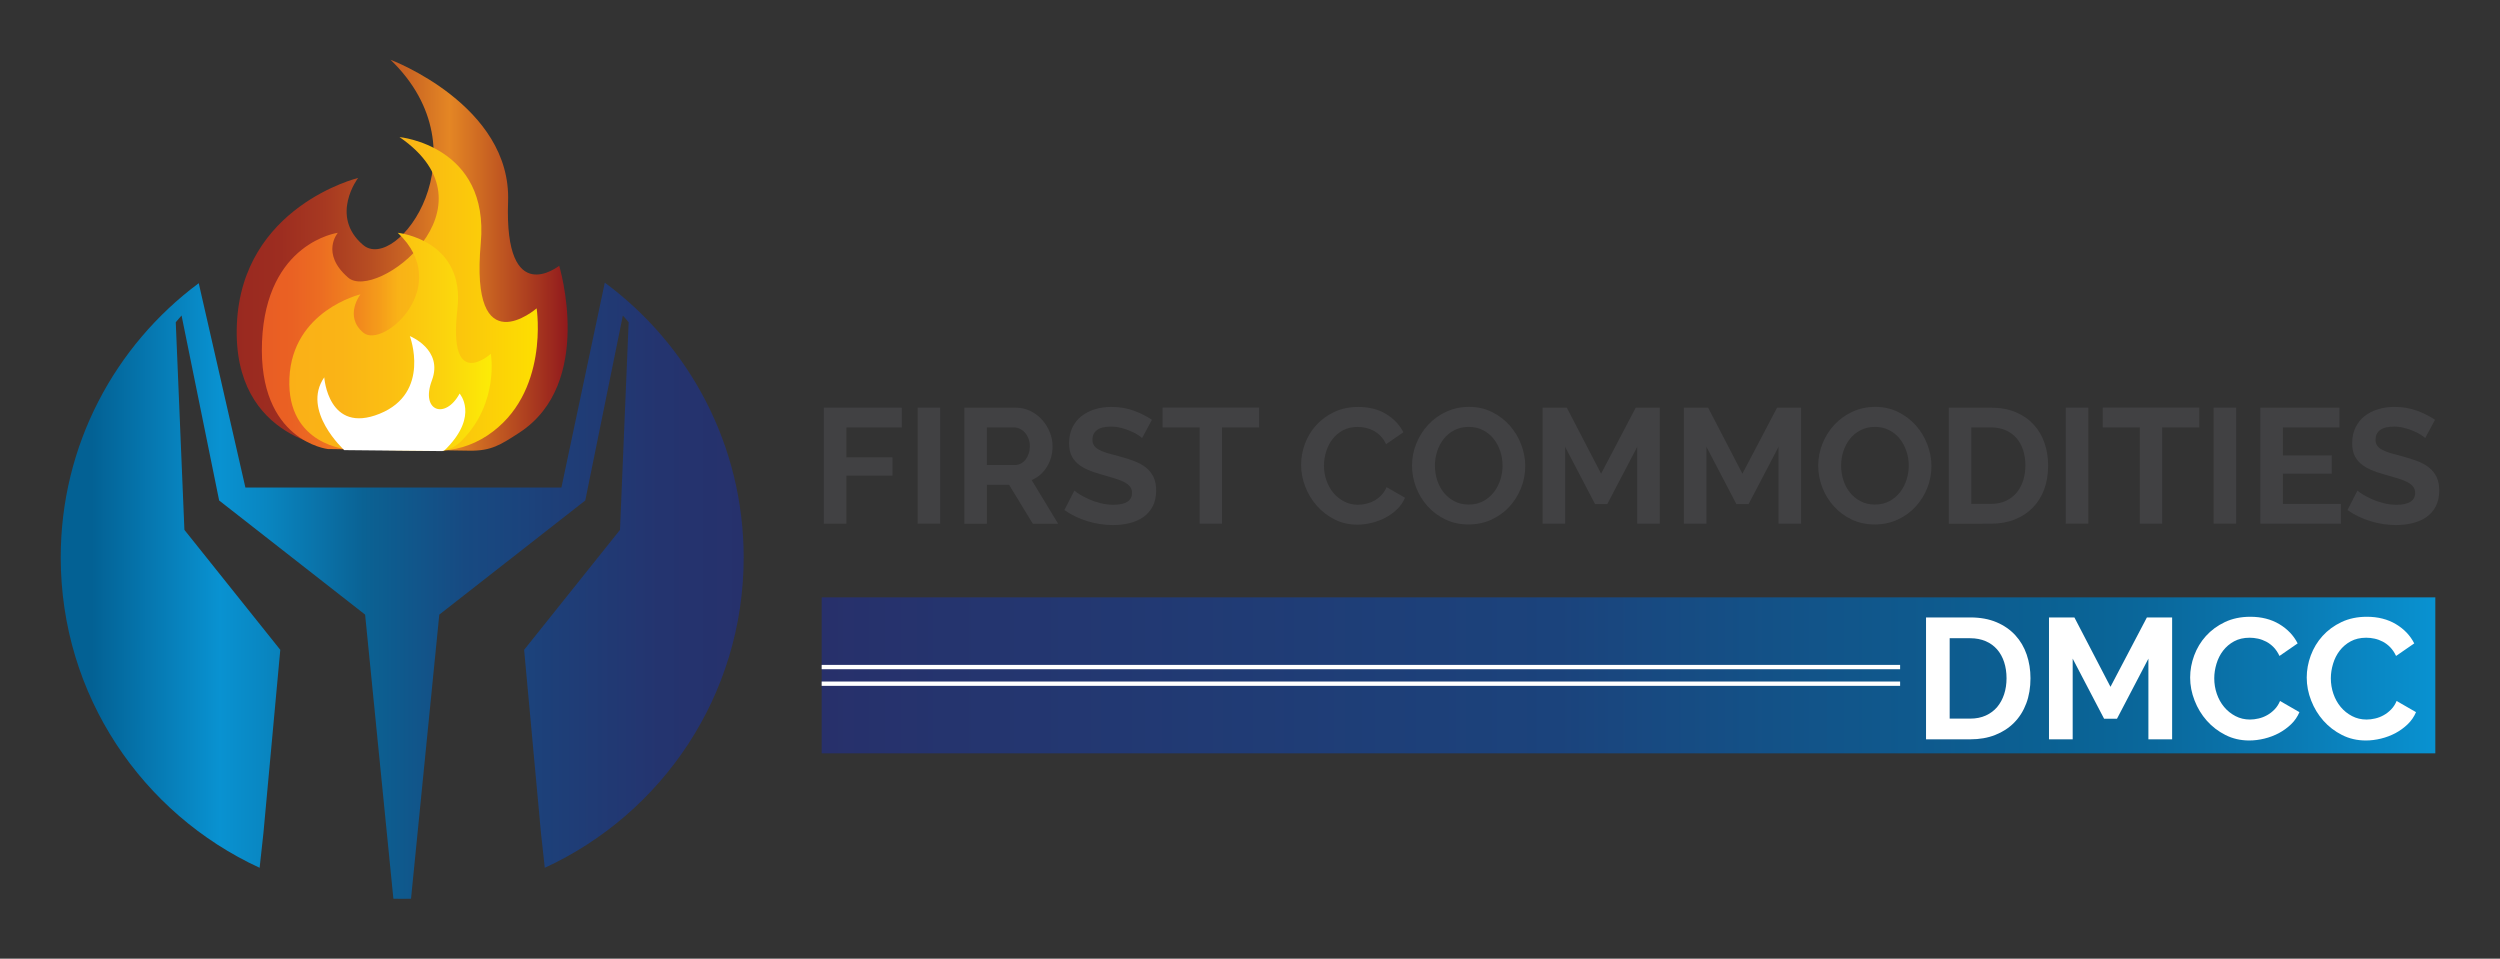<?xml version="1.0" encoding="UTF-8"?>
<!-- Generator: Adobe Illustrator 27.3.1, SVG Export Plug-In . SVG Version: 6.00 Build 0)  -->
<svg xmlns="http://www.w3.org/2000/svg" xmlns:xlink="http://www.w3.org/1999/xlink" version="1.1" id="Layer_1" x="0px" y="0px" viewBox="0 0 595.28 228.27" style="enable-background:new 0 0 595.28 228.27;" xml:space="preserve">
<rect x="0" y="0" width="595.28" height="228.27" fill="#333333" stroke="none"/>
<style type="text/css">
	.st0{fill:url(#SVGID_1_);}
	.st1{fill:#FFFFFF;}
	.st2{fill:url(#SVGID_00000114796122988958187860000010919117365886443397_);}
	.st3{fill:url(#SVGID_00000024706322019825072100000000389914020076042169_);}
	.st4{fill:url(#SVGID_00000080207524055984117550000006436901643154201761_);}
	.st5{fill:url(#SVGID_00000145023537543077143140000016373516925382870145_);}
	.st6{fill:#414143;}
</style>
<g>
	<g>
		<g>
			<linearGradient id="SVGID_1_" gradientUnits="userSpaceOnUse" x1="195.646" y1="160.814" x2="579.876" y2="160.814">
				<stop offset="0" style="stop-color:#27306B"></stop>
				<stop offset="0.079" style="stop-color:#25346E"></stop>
				<stop offset="0.456" style="stop-color:#1B437C"></stop>
				<stop offset="0.573" style="stop-color:#145086"></stop>
				<stop offset="0.772" style="stop-color:#0A6294"></stop>
				<stop offset="0.826" style="stop-color:#0A689C"></stop>
				<stop offset="0.908" style="stop-color:#0A79B2"></stop>
				<stop offset="1" style="stop-color:#0992D1"></stop>
			</linearGradient>
			<rect x="195.65" y="142.24" class="st0" width="384.23" height="37.14"></rect>
			<g>
				<g>
					<rect x="195.65" y="162.28" class="st1" width="256.79" height="1.03"></rect>
				</g>
				<g>
					<rect x="195.65" y="158.32" class="st1" width="256.79" height="1.03"></rect>
				</g>
			</g>
			<g>
				<g>
					<path class="st1" d="M458.61,176.05v-29.03h10.55c2.37,0,4.45,0.38,6.24,1.14c1.79,0.76,3.28,1.8,4.48,3.11       c1.2,1.31,2.1,2.84,2.7,4.6c0.6,1.76,0.9,3.63,0.9,5.62c0,2.21-0.33,4.21-1,5.99c-0.67,1.79-1.63,3.31-2.88,4.58       c-1.25,1.27-2.76,2.25-4.52,2.94c-1.76,0.7-3.73,1.04-5.91,1.04H458.61z M477.78,161.5c0-1.39-0.19-2.67-0.57-3.84       c-0.38-1.17-0.94-2.18-1.68-3.03c-0.74-0.84-1.64-1.5-2.72-1.96c-1.08-0.46-2.3-0.7-3.66-0.7h-4.91v19.14h4.91       c1.39,0,2.62-0.25,3.7-0.74c1.08-0.49,1.98-1.17,2.7-2.02c0.72-0.86,1.27-1.87,1.66-3.05       C477.59,164.13,477.78,162.86,477.78,161.5z"></path>
					<path class="st1" d="M511.56,176.05v-19.22l-7.48,14.31h-3.07l-7.48-14.31v19.22h-5.64v-29.03h6.05l8.59,16.52l8.67-16.52h6.01       v29.03H511.56z"></path>
					<path class="st1" d="M521.5,161.33c0-1.77,0.32-3.52,0.96-5.25c0.64-1.73,1.57-3.28,2.8-4.64c1.23-1.36,2.73-2.47,4.5-3.31       c1.77-0.84,3.79-1.27,6.05-1.27c2.67,0,4.98,0.59,6.93,1.76c1.95,1.17,3.4,2.7,4.36,4.58l-4.33,2.99       c-0.38-0.82-0.85-1.51-1.39-2.07c-0.55-0.56-1.13-1-1.76-1.33c-0.63-0.33-1.28-0.57-1.96-0.72c-0.68-0.15-1.35-0.22-2-0.22       c-1.42,0-2.65,0.29-3.7,0.86c-1.05,0.57-1.92,1.32-2.62,2.23c-0.7,0.91-1.22,1.95-1.57,3.11c-0.35,1.16-0.53,2.31-0.53,3.46       c0,1.28,0.2,2.51,0.61,3.7s0.99,2.23,1.74,3.13c0.75,0.9,1.65,1.62,2.7,2.17c1.05,0.55,2.2,0.82,3.46,0.82       c0.65,0,1.34-0.08,2.04-0.25c0.71-0.16,1.38-0.42,2.02-0.78c0.64-0.35,1.23-0.81,1.78-1.37c0.55-0.56,0.98-1.23,1.31-2.02       l4.62,2.66c-0.46,1.09-1.12,2.05-1.98,2.88c-0.86,0.83-1.83,1.53-2.9,2.11c-1.08,0.57-2.23,1.01-3.46,1.31       c-1.23,0.3-2.43,0.45-3.6,0.45c-2.07,0-3.97-0.44-5.68-1.31c-1.72-0.87-3.2-2.01-4.44-3.41c-1.24-1.4-2.21-3-2.9-4.78       C521.85,165.01,521.5,163.19,521.5,161.33z"></path>
					<path class="st1" d="M549.26,161.33c0-1.77,0.32-3.52,0.96-5.25c0.64-1.73,1.57-3.28,2.8-4.64c1.23-1.36,2.73-2.47,4.5-3.31       c1.77-0.84,3.79-1.27,6.05-1.27c2.67,0,4.98,0.59,6.93,1.76c1.95,1.17,3.4,2.7,4.36,4.58l-4.33,2.99       c-0.38-0.82-0.85-1.51-1.39-2.07c-0.55-0.56-1.13-1-1.76-1.33c-0.63-0.33-1.28-0.57-1.96-0.72c-0.68-0.15-1.35-0.22-2-0.22       c-1.42,0-2.65,0.29-3.7,0.86c-1.05,0.57-1.92,1.32-2.62,2.23c-0.7,0.91-1.22,1.95-1.57,3.11c-0.35,1.16-0.53,2.31-0.53,3.46       c0,1.28,0.2,2.51,0.61,3.7s0.99,2.23,1.74,3.13c0.75,0.9,1.65,1.62,2.7,2.17c1.05,0.55,2.2,0.82,3.46,0.82       c0.65,0,1.34-0.08,2.04-0.25c0.71-0.16,1.38-0.42,2.02-0.78c0.64-0.35,1.23-0.81,1.78-1.37c0.55-0.56,0.98-1.23,1.31-2.02       l4.62,2.66c-0.46,1.09-1.12,2.05-1.98,2.88c-0.86,0.83-1.83,1.53-2.9,2.11c-1.08,0.57-2.23,1.01-3.46,1.31       c-1.23,0.3-2.43,0.45-3.6,0.45c-2.07,0-3.97-0.44-5.68-1.31c-1.72-0.87-3.2-2.01-4.44-3.41c-1.24-1.4-2.21-3-2.9-4.78       C549.61,165.01,549.26,163.19,549.26,161.33z"></path>
				</g>
			</g>
		</g>
	</g>
	<g>
		<g>
			<g>
				
					<linearGradient id="SVGID_00000047041317724195129280000016328919104763040130_" gradientUnits="userSpaceOnUse" x1="184.425" y1="140.665" x2="21.822" y2="140.665">
					<stop offset="0" style="stop-color:#27306B"></stop>
					<stop offset="0.168" style="stop-color:#24346F"></stop>
					<stop offset="0.336" style="stop-color:#1D4079"></stop>
					<stop offset="0.365" style="stop-color:#1B437C"></stop>
					<stop offset="0.453" style="stop-color:#174A82"></stop>
					<stop offset="0.583" style="stop-color:#0C5F91"></stop>
					<stop offset="0.602" style="stop-color:#0A6294"></stop>
					<stop offset="0.613" style="stop-color:#0A6598"></stop>
					<stop offset="0.745" style="stop-color:#0986C1"></stop>
					<stop offset="0.812" style="stop-color:#0992D1"></stop>
					<stop offset="1" style="stop-color:#036194"></stop>
				</linearGradient>
				<path style="fill:url(#SVGID_00000047041317724195129280000016328919104763040130_);" d="M144.01,67.3l-10.33,48.78H58.43      L47.32,67.43c-19.94,14.82-32.86,38.55-32.86,65.3c0,32.79,19.41,61.04,47.36,73.9l0.91-8.31l4.01-43.59l-22.83-28.56      l-2.06-49.44l1.38-1.61l8.95,44.05l34.76,27.18l6.73,67.64c0.7,0.02,1.4,0.03,2.1,0.03c0.7,0,1.4-0.01,2.1-0.03l6.73-67.64      l34.76-27.18l8.95-44.05l1.38,1.61l-2.06,49.44l-22.83,28.56l4.01,43.59l0.91,8.31c27.95-12.86,47.36-41.11,47.36-73.9      C177.06,105.9,164.06,82.1,144.01,67.3z"></path>
				<g>
					
						<linearGradient id="SVGID_00000128463393622059827060000007588045578333607608_" gradientUnits="userSpaceOnUse" x1="56.356" y1="60.77" x2="135.158" y2="60.77">
						<stop offset="0" style="stop-color:#9A2920"></stop>
						<stop offset="0.133" style="stop-color:#9D2D20"></stop>
						<stop offset="0.267" style="stop-color:#A73921"></stop>
						<stop offset="0.401" style="stop-color:#B74D22"></stop>
						<stop offset="0.534" style="stop-color:#CD6923"></stop>
						<stop offset="0.643" style="stop-color:#E48624"></stop>
						<stop offset="1" style="stop-color:#911A1D"></stop>
					</linearGradient>
					<path style="fill:url(#SVGID_00000128463393622059827060000007588045578333607608_);" d="M80.61,106.85       c0,0-25.38-1.44-24.21-29.58c1.16-28.15,28.87-34.9,28.87-34.9s-6.87,9.05,1.16,15.94s29.49-21.96,6.56-44.08       c0,0,28.81,10.82,27.99,33.76c-0.92,25.72,12.17,15.29,12.17,15.29s8.53,28.03-9.5,39.75c-4.51,2.93-6.72,4.35-11.81,4.28       l-14.71-0.22L80.61,106.85z"></path>
					
						<linearGradient id="SVGID_00000095310093501273640520000017731049005323468182_" gradientUnits="userSpaceOnUse" x1="62.35" y1="69.974" x2="128.059" y2="69.974">
						<stop offset="0" style="stop-color:#E95D24"></stop>
						<stop offset="0.107" style="stop-color:#EA6123"></stop>
						<stop offset="0.214" style="stop-color:#EC6D22"></stop>
						<stop offset="0.322" style="stop-color:#F0811E"></stop>
						<stop offset="0.429" style="stop-color:#F59D1A"></stop>
						<stop offset="0.493" style="stop-color:#F9B217"></stop>
						<stop offset="1" style="stop-color:#FDDF00"></stop>
					</linearGradient>
					<path style="fill:url(#SVGID_00000095310093501273640520000017731049005323468182_);" d="M78.06,106.92       c0,0-16.63-1.87-15.67-25.55s18.06-25.94,18.06-25.94s-4.22,4.86,2.43,10.66c6.65,5.8,36.49-16.8,12.24-33.45       c0,0,21.45,2.04,19.36,25.24c-2.65,29.35,13.3,15.54,13.3,15.54s3.17,20.43-11.75,30.29c-3.73,2.46-7.91,3.66-12.12,3.6       l-12.17-0.18L78.06,106.92z"></path>
					
						<linearGradient id="SVGID_00000181788152037726451620000015418346030453990314_" gradientUnits="userSpaceOnUse" x1="68.887" y1="81.4" x2="117.082" y2="81.4">
						<stop offset="0" style="stop-color:#FAB017"></stop>
						<stop offset="0.258" style="stop-color:#FAB416"></stop>
						<stop offset="0.517" style="stop-color:#FBC012"></stop>
						<stop offset="0.775" style="stop-color:#FBD40D"></stop>
						<stop offset="1" style="stop-color:#FCEC06"></stop>
					</linearGradient>
					<path style="fill:url(#SVGID_00000181788152037726451620000015418346030453990314_);" d="M83.11,107.04       c0,0-14.88-0.82-14.2-16.96s16.93-20,16.93-20s-4.03,5.19,0.68,9.14s21.64-11.11,8.19-23.79c0,0,16.13,1.62,14.2,18.19       c-2.32,19.95,7.96,10.62,7.96,10.62s2.05,11.59-6.87,20.61c-2.99,3.03-5.6,2.5-8.59,2.45l-8.62-0.12L83.11,107.04z"></path>
					<path class="st1" d="M81.97,107.18c0,0-10.29-9.4-4.76-17.33c0,0,0.92,13.64,13.2,8.66s7.18-18.48,7.18-18.48       s8.02,3.18,5.25,10.55s3.22,9.4,6.6,3.13c0,0,4.58,5.14-3.06,12.99c-0.29,0.3-0.67,0.71-1.08,0.71L81.97,107.18z"></path>
				</g>
			</g>
		</g>
		<g>
			<g>
				<path class="st6" d="M196.17,124.69V97.07h18.56v4.71h-13.19v7.12h10.97v4.36h-10.97v11.44H196.17z"></path>
				<path class="st6" d="M218.5,124.69V97.07h5.37v27.62H218.5z"></path>
				<path class="st6" d="M229.62,124.69V97.07h12.22c1.27,0,2.44,0.27,3.52,0.8c1.08,0.53,2,1.23,2.78,2.1      c0.78,0.87,1.39,1.85,1.83,2.96c0.44,1.1,0.66,2.21,0.66,3.33c0,1.79-0.45,3.42-1.34,4.88c-0.89,1.47-2.11,2.52-3.64,3.17      l6.3,10.39h-6.03l-5.64-9.26h-5.29v9.26H229.62z M234.99,110.72h6.73c0.49,0,0.95-0.12,1.38-0.35c0.43-0.23,0.8-0.55,1.11-0.95      c0.31-0.4,0.56-0.88,0.74-1.42c0.18-0.54,0.27-1.13,0.27-1.75c0-0.65-0.1-1.24-0.31-1.79c-0.21-0.54-0.49-1.02-0.84-1.42      c-0.35-0.4-0.75-0.71-1.21-0.93c-0.45-0.22-0.91-0.33-1.38-0.33h-6.5V110.72z"></path>
				<path class="st6" d="M271.95,104.3c-0.18-0.18-0.51-0.43-0.99-0.74c-0.48-0.31-1.06-0.62-1.75-0.91      c-0.69-0.3-1.43-0.55-2.24-0.76c-0.8-0.21-1.62-0.31-2.45-0.31c-1.48,0-2.58,0.27-3.31,0.82c-0.73,0.54-1.09,1.31-1.09,2.3      c0,0.57,0.14,1.04,0.41,1.42c0.27,0.38,0.67,0.71,1.19,0.99c0.52,0.29,1.17,0.54,1.96,0.78c0.79,0.23,1.71,0.48,2.74,0.74      c1.35,0.36,2.57,0.75,3.68,1.17c1.1,0.42,2.04,0.93,2.8,1.56c0.76,0.62,1.35,1.37,1.77,2.24c0.41,0.87,0.62,1.94,0.62,3.21      c0,1.48-0.28,2.74-0.84,3.79c-0.56,1.05-1.31,1.9-2.26,2.55c-0.95,0.65-2.04,1.12-3.27,1.42c-1.23,0.3-2.52,0.45-3.87,0.45      c-2.08,0-4.12-0.31-6.15-0.93s-3.84-1.5-5.45-2.65l2.37-4.63c0.23,0.23,0.65,0.54,1.26,0.91c0.61,0.38,1.33,0.75,2.16,1.13      c0.83,0.38,1.75,0.69,2.76,0.95c1.01,0.26,2.05,0.39,3.11,0.39c2.96,0,4.44-0.95,4.44-2.84c0-0.6-0.17-1.1-0.51-1.52      c-0.34-0.41-0.82-0.78-1.44-1.09c-0.62-0.31-1.38-0.6-2.26-0.86c-0.88-0.26-1.87-0.54-2.96-0.86c-1.32-0.36-2.47-0.76-3.44-1.19      c-0.97-0.43-1.78-0.93-2.43-1.52c-0.65-0.58-1.13-1.26-1.46-2.02c-0.32-0.76-0.49-1.68-0.49-2.74c0-1.4,0.26-2.65,0.78-3.73      c0.52-1.09,1.24-2,2.16-2.72c0.92-0.73,1.99-1.28,3.21-1.65c1.22-0.38,2.53-0.56,3.93-0.56c1.95,0,3.74,0.31,5.37,0.91      c1.63,0.61,3.06,1.33,4.28,2.16L271.95,104.3z"></path>
				<path class="st6" d="M299.81,101.77h-8.83v22.92h-5.33v-22.92h-8.83v-4.71h22.99V101.77z"></path>
				<path class="st6" d="M309.81,110.68c0-1.69,0.3-3.35,0.91-5c0.61-1.65,1.5-3.12,2.67-4.42c1.17-1.3,2.59-2.35,4.28-3.15      c1.69-0.8,3.6-1.21,5.76-1.21c2.54,0,4.74,0.56,6.59,1.67c1.85,1.12,3.23,2.57,4.14,4.36l-4.12,2.84      c-0.36-0.78-0.8-1.43-1.32-1.96c-0.52-0.53-1.08-0.95-1.67-1.26c-0.6-0.31-1.22-0.54-1.87-0.68c-0.65-0.14-1.28-0.21-1.91-0.21      c-1.35,0-2.52,0.27-3.52,0.82c-1,0.54-1.83,1.25-2.49,2.12c-0.66,0.87-1.16,1.85-1.5,2.96c-0.34,1.1-0.51,2.2-0.51,3.29      c0,1.22,0.19,2.39,0.58,3.52c0.39,1.13,0.94,2.12,1.65,2.98c0.71,0.86,1.57,1.54,2.57,2.06c1,0.52,2.09,0.78,3.29,0.78      c0.62,0,1.27-0.08,1.95-0.23c0.67-0.16,1.32-0.4,1.93-0.74c0.61-0.34,1.17-0.77,1.69-1.3c0.52-0.53,0.93-1.17,1.24-1.93      l4.4,2.53c-0.44,1.04-1.07,1.95-1.89,2.74c-0.82,0.79-1.74,1.46-2.76,2c-1.03,0.54-2.12,0.96-3.29,1.24      c-1.17,0.29-2.31,0.43-3.42,0.43c-1.97,0-3.77-0.41-5.41-1.24c-1.63-0.83-3.04-1.91-4.22-3.25c-1.18-1.34-2.1-2.85-2.76-4.55      C310.14,114.18,309.81,112.45,309.81,110.68z"></path>
				<path class="st6" d="M349.68,124.88c-2.02,0-3.86-0.4-5.51-1.19c-1.65-0.79-3.06-1.84-4.24-3.15c-1.18-1.31-2.09-2.81-2.74-4.49      c-0.65-1.69-0.97-3.41-0.97-5.17c0-1.84,0.34-3.6,1.03-5.29c0.69-1.69,1.63-3.18,2.84-4.47c1.21-1.3,2.64-2.33,4.3-3.09      c1.66-0.76,3.46-1.15,5.41-1.15c2,0,3.82,0.41,5.47,1.23c1.65,0.82,3.05,1.89,4.22,3.21c1.17,1.32,2.07,2.83,2.72,4.51      c0.65,1.69,0.97,3.4,0.97,5.14c0,1.84-0.34,3.6-1.01,5.27c-0.67,1.67-1.61,3.15-2.8,4.44c-1.19,1.28-2.62,2.31-4.28,3.07      C353.43,124.5,351.63,124.88,349.68,124.88z M341.67,110.88c0,1.19,0.18,2.35,0.54,3.46c0.36,1.12,0.89,2.1,1.58,2.96      c0.69,0.86,1.53,1.54,2.53,2.06c1,0.52,2.13,0.78,3.4,0.78c1.3,0,2.44-0.27,3.44-0.8c1-0.53,1.84-1.24,2.53-2.12      c0.69-0.88,1.21-1.87,1.56-2.98c0.35-1.1,0.53-2.22,0.53-3.37c0-1.19-0.19-2.35-0.56-3.46c-0.38-1.11-0.91-2.1-1.6-2.96      c-0.69-0.86-1.53-1.54-2.53-2.04c-1-0.51-2.12-0.76-3.37-0.76c-1.3,0-2.45,0.27-3.46,0.8c-1.01,0.53-1.85,1.23-2.53,2.1      c-0.67,0.87-1.19,1.85-1.54,2.96C341.85,108.61,341.67,109.74,341.67,110.88z"></path>
				<path class="st6" d="M389.84,124.69V106.4l-7.12,13.62h-2.92l-7.12-13.62v18.29h-5.37V97.07h5.76l8.17,15.72l8.25-15.72h5.72      v27.62H389.84z"></path>
				<path class="st6" d="M423.49,124.69V106.4l-7.12,13.62h-2.92l-7.12-13.62v18.29h-5.37V97.07h5.76l8.17,15.72l8.25-15.72h5.72      v27.62H423.49z"></path>
				<path class="st6" d="M446.4,124.88c-2.02,0-3.86-0.4-5.51-1.19c-1.65-0.79-3.06-1.84-4.24-3.15c-1.18-1.31-2.09-2.81-2.74-4.49      c-0.65-1.69-0.97-3.41-0.97-5.17c0-1.84,0.34-3.6,1.03-5.29c0.69-1.69,1.63-3.18,2.84-4.47c1.21-1.3,2.64-2.33,4.3-3.09      c1.66-0.76,3.46-1.15,5.41-1.15c2,0,3.82,0.41,5.47,1.23c1.65,0.82,3.05,1.89,4.22,3.21c1.17,1.32,2.07,2.83,2.72,4.51      c0.65,1.69,0.97,3.4,0.97,5.14c0,1.84-0.34,3.6-1.01,5.27c-0.67,1.67-1.61,3.15-2.8,4.44c-1.19,1.28-2.62,2.31-4.28,3.07      C450.15,124.5,448.35,124.88,446.4,124.88z M438.39,110.88c0,1.19,0.18,2.35,0.54,3.46c0.36,1.12,0.89,2.1,1.58,2.96      c0.69,0.86,1.53,1.54,2.53,2.06c1,0.52,2.13,0.78,3.4,0.78c1.3,0,2.44-0.27,3.44-0.8c1-0.53,1.84-1.24,2.53-2.12      c0.69-0.88,1.21-1.87,1.56-2.98c0.35-1.1,0.53-2.22,0.53-3.37c0-1.19-0.19-2.35-0.56-3.46c-0.38-1.11-0.91-2.1-1.6-2.96      c-0.69-0.86-1.53-1.54-2.53-2.04c-1-0.51-2.12-0.76-3.37-0.76c-1.3,0-2.45,0.27-3.46,0.8c-1.01,0.53-1.85,1.23-2.53,2.1      c-0.67,0.87-1.19,1.85-1.54,2.96C438.56,108.61,438.39,109.74,438.39,110.88z"></path>
				<path class="st6" d="M464.03,124.69V97.07h10.04c2.26,0,4.23,0.36,5.93,1.09c1.7,0.73,3.12,1.71,4.26,2.96      c1.14,1.24,2,2.7,2.57,4.38c0.57,1.67,0.86,3.46,0.86,5.35c0,2.1-0.32,4-0.95,5.7c-0.64,1.7-1.55,3.15-2.74,4.36      c-1.19,1.21-2.63,2.14-4.3,2.8c-1.67,0.66-3.55,0.99-5.62,0.99H464.03z M482.27,110.84c0-1.32-0.18-2.54-0.54-3.66      c-0.36-1.11-0.89-2.07-1.6-2.88c-0.7-0.8-1.56-1.43-2.59-1.87c-1.03-0.44-2.19-0.66-3.48-0.66h-4.67v18.21h4.67      c1.32,0,2.5-0.23,3.52-0.7c1.02-0.47,1.88-1.11,2.57-1.93c0.69-0.82,1.21-1.78,1.58-2.9      C482.09,113.34,482.27,112.14,482.27,110.84z"></path>
				<path class="st6" d="M491.88,124.69V97.07h5.37v27.62H491.88z"></path>
				<path class="st6" d="M523.67,101.77h-8.83v22.92h-5.33v-22.92h-8.83v-4.71h22.99V101.77z"></path>
				<path class="st6" d="M527.09,124.69V97.07h5.37v27.62H527.09z"></path>
				<path class="st6" d="M557.4,119.98v4.71h-19.18V97.07h18.83v4.71h-13.46v6.65h11.63v4.36h-11.63v7.2H557.4z"></path>
				<path class="st6" d="M577.47,104.3c-0.18-0.18-0.51-0.43-0.99-0.74c-0.48-0.31-1.06-0.62-1.75-0.91      c-0.69-0.3-1.43-0.55-2.24-0.76c-0.8-0.21-1.62-0.31-2.45-0.31c-1.48,0-2.58,0.27-3.31,0.82c-0.73,0.54-1.09,1.31-1.09,2.3      c0,0.57,0.14,1.04,0.41,1.42c0.27,0.38,0.67,0.71,1.19,0.99c0.52,0.29,1.17,0.54,1.96,0.78c0.79,0.23,1.71,0.48,2.74,0.74      c1.35,0.36,2.57,0.75,3.68,1.17c1.1,0.42,2.04,0.93,2.8,1.56c0.76,0.62,1.36,1.37,1.77,2.24c0.41,0.87,0.62,1.94,0.62,3.21      c0,1.48-0.28,2.74-0.84,3.79c-0.56,1.05-1.31,1.9-2.26,2.55c-0.95,0.65-2.04,1.12-3.27,1.42c-1.23,0.3-2.52,0.45-3.87,0.45      c-2.08,0-4.12-0.31-6.15-0.93s-3.84-1.5-5.45-2.65l2.37-4.63c0.23,0.23,0.65,0.54,1.26,0.91c0.61,0.38,1.33,0.75,2.16,1.13      c0.83,0.38,1.75,0.69,2.76,0.95c1.01,0.26,2.05,0.39,3.11,0.39c2.96,0,4.44-0.95,4.44-2.84c0-0.6-0.17-1.1-0.51-1.52      c-0.34-0.41-0.82-0.78-1.44-1.09c-0.62-0.31-1.38-0.6-2.26-0.86c-0.88-0.26-1.87-0.54-2.96-0.86c-1.32-0.36-2.47-0.76-3.44-1.19      c-0.97-0.43-1.78-0.93-2.43-1.52c-0.65-0.58-1.13-1.26-1.46-2.02c-0.32-0.76-0.49-1.68-0.49-2.74c0-1.4,0.26-2.65,0.78-3.73      c0.52-1.09,1.24-2,2.16-2.72c0.92-0.73,1.99-1.28,3.21-1.65c1.22-0.38,2.53-0.56,3.93-0.56c1.95,0,3.73,0.31,5.37,0.91      c1.63,0.61,3.06,1.33,4.28,2.16L577.47,104.3z"></path>
			</g>
		</g>
	</g>
</g>
</svg>
